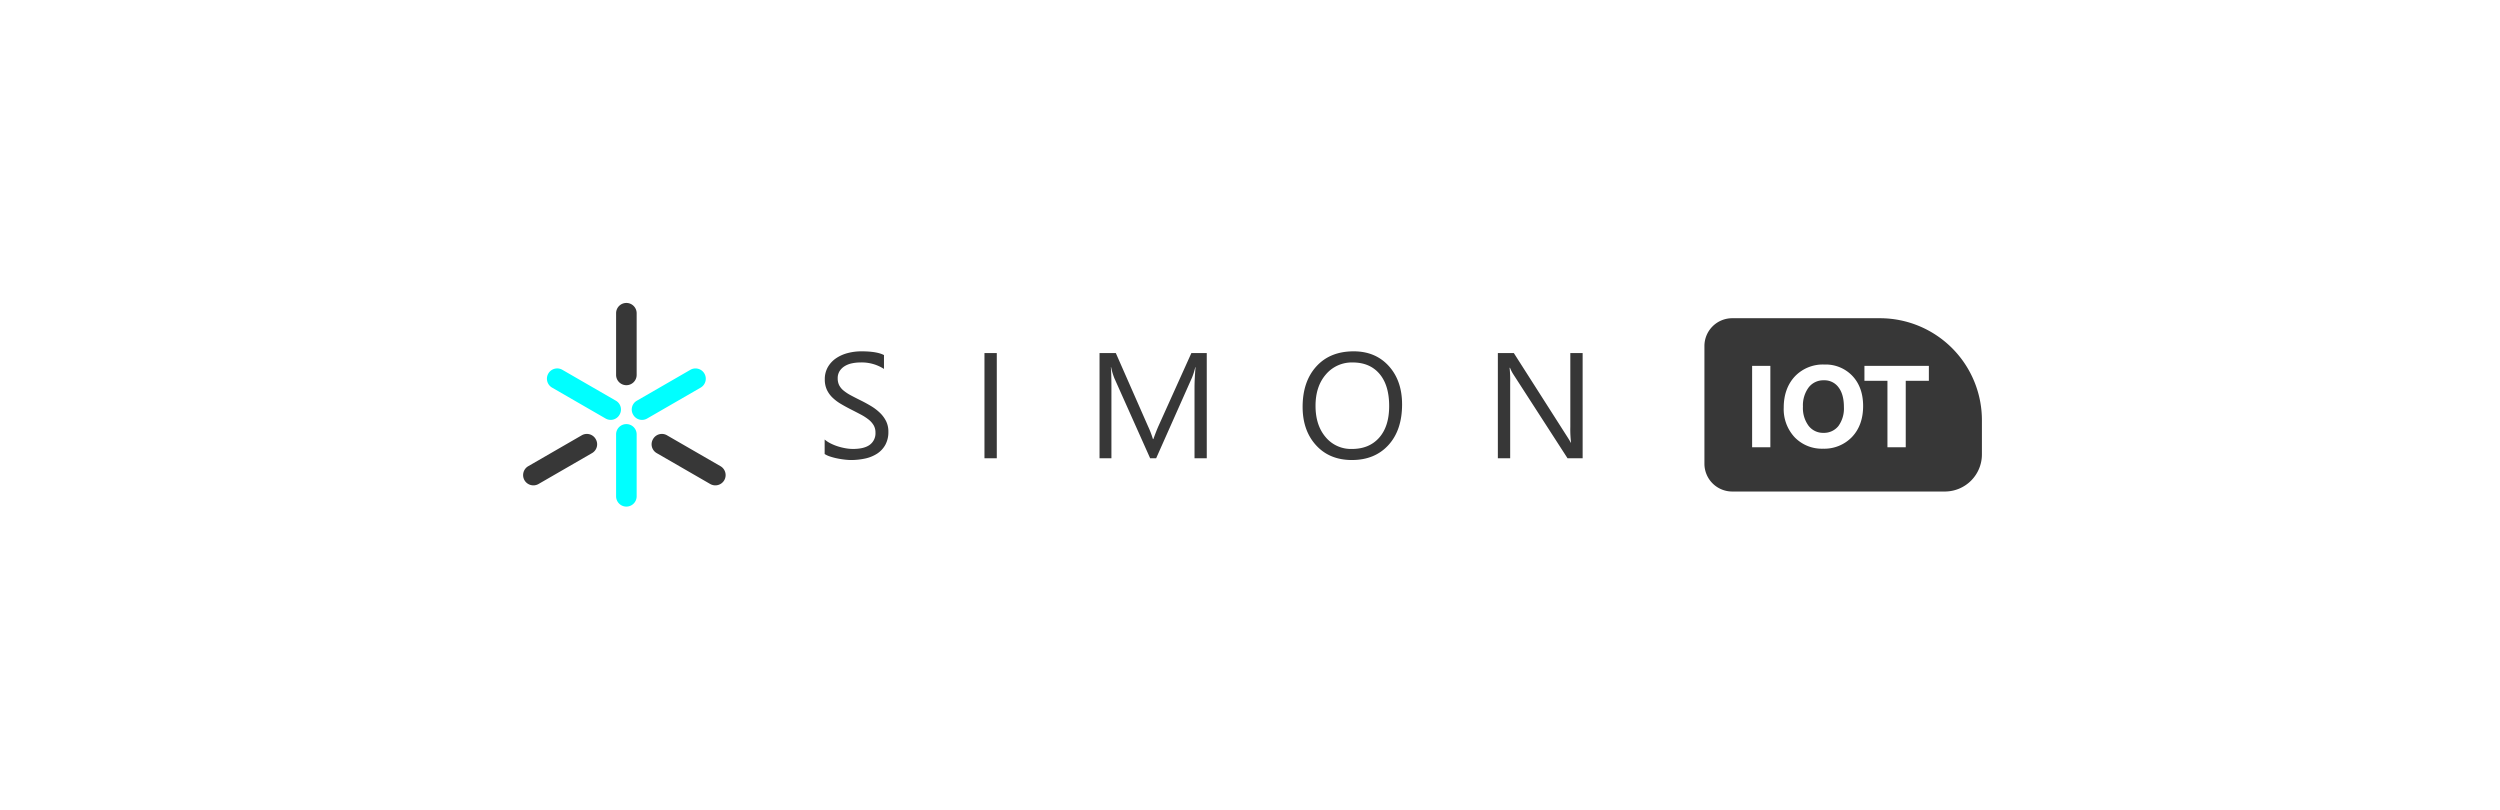 <svg xmlns="http://www.w3.org/2000/svg" xmlns:xlink="http://www.w3.org/1999/xlink" width="982" height="318" viewBox="0 0 982 318">
  <defs>
    <clipPath id="clip-ADMIN_PANEL_LOGO_ON_LITE_MODE_1">
      <rect width="982" height="318"/>
    </clipPath>
  </defs>
  <g id="ADMIN_PANEL_LOGO_ON_LITE_MODE_1" data-name="ADMIN PANEL LOGO ON LITE MODE – 1" clip-path="url(#clip-ADMIN_PANEL_LOGO_ON_LITE_MODE_1)">
    <g id="Group_12663" data-name="Group 12663">
      <path id="Path_7999" data-name="Path 7999" d="M3.486-1.671v-5.7A11.078,11.078,0,0,0,5.834-5.819,19.022,19.022,0,0,0,8.715-4.653a22.934,22.934,0,0,0,3.039.735,16.945,16.945,0,0,0,2.823.259q4.465,0,6.669-1.656a5.6,5.6,0,0,0,2.2-4.768,5.6,5.6,0,0,0-.735-2.91,8.275,8.275,0,0,0-2.031-2.261,20.153,20.153,0,0,0-3.068-1.959q-1.772-.936-3.817-1.973Q11.639-20.281,9.766-21.4a17.477,17.477,0,0,1-3.255-2.478A10.334,10.334,0,0,1,4.336-26.95a9.5,9.5,0,0,1-.792-4.019,9.45,9.45,0,0,1,1.239-4.912,10.625,10.625,0,0,1,3.255-3.443,14.758,14.758,0,0,1,4.595-2.017A21.04,21.04,0,0,1,17.89-42q6.107,0,8.9,1.469v5.445A16.136,16.136,0,0,0,17.4-37.624a15.446,15.446,0,0,0-3.169.331,8.951,8.951,0,0,0-2.823,1.08,6.254,6.254,0,0,0-2.017,1.93A5.123,5.123,0,0,0,8.614-31.4,5.931,5.931,0,0,0,9.2-28.665a6.708,6.708,0,0,0,1.743,2.1,17.36,17.36,0,0,0,2.809,1.844q1.656.893,3.817,1.959,2.218,1.095,4.206,2.3a19.225,19.225,0,0,1,3.486,2.679,11.906,11.906,0,0,1,2.377,3.255,9.151,9.151,0,0,1,.879,4.091,10.374,10.374,0,0,1-1.2,5.171A9.812,9.812,0,0,1,24.1-1.815,14.092,14.092,0,0,1,19.417.1a25.638,25.638,0,0,1-5.589.591,22.775,22.775,0,0,1-2.42-.158Q9.968.375,8.47.072A23.977,23.977,0,0,1,5.632-.677,8.83,8.83,0,0,1,3.486-1.671ZM71.1,0H66.26V-41.312H71.1Zm82.479,0h-4.811V-27.714q0-3.284.4-8.038h-.115a25.7,25.7,0,0,1-1.239,4L133.7,0h-2.362L117.251-31.517a24.691,24.691,0,0,1-1.239-4.235H115.9q.23,2.478.23,8.1V0H111.46V-41.312h6.4L130.532-12.5a36.887,36.887,0,0,1,1.9,4.955h.173q1.239-3.4,1.988-5.07l12.935-28.693h6.05Zm57.012.691Q201.8.691,196.518-5.1t-5.286-15.067q0-9.968,5.387-15.9T211.282-42q8.556,0,13.785,5.762T230.3-21.174q0,10.112-5.358,15.989T210.591.691Zm.346-38.315a13.319,13.319,0,0,0-10.573,4.7q-4.062,4.7-4.062,12.33t3.961,12.287a12.919,12.919,0,0,0,10.328,4.653q6.8,0,10.717-4.437t3.918-12.417q0-8.182-3.8-12.647T210.937-37.624ZM301.223,0h-5.935L274.027-32.928a13.76,13.76,0,0,1-1.325-2.593h-.173a42.529,42.529,0,0,1,.23,5.675V0h-4.84V-41.312h6.28L294.885-8.9q1.3,2.017,1.671,2.766h.115a43.71,43.71,0,0,1-.288-6.079v-29.1h4.84Z" transform="translate(320.438 180.003)" fill="#373737"/>
      <g id="Group_12646" data-name="Group 12646" transform="translate(0 -0.003)">
        <path id="Path_7908" data-name="Path 7908" d="M4.038,32.307A3.986,3.986,0,0,1,0,28.268V4.038a4.038,4.038,0,0,1,8.077,0v24.23A3.987,3.987,0,0,1,4.038,32.307Z" transform="translate(213.358 150.238) rotate(-60)" fill="aqua" fill-rule="evenodd"/>
        <path id="Path_7909" data-name="Path 7909" d="M10.438,41.209A4.05,4.05,0,0,1,6.4,37.17V12.838a4.038,4.038,0,1,1,8.077,0V37.17A4.05,4.05,0,0,1,10.438,41.209Z" transform="translate(235.602 157.789)" fill="aqua" fill-rule="evenodd"/>
        <path id="Path_7911" data-name="Path 7911" d="M4.039,32.307A3.987,3.987,0,0,1,0,28.268V4.038a4.038,4.038,0,0,1,8.077,0v24.23A3.986,3.986,0,0,1,4.039,32.307Z" transform="translate(274.67 143.25) rotate(60)" fill="aqua" fill-rule="evenodd"/>
        <path id="Path_7910" data-name="Path 7910" d="M10.438,45.918A4.05,4.05,0,0,1,6.4,41.879V17.648a4.038,4.038,0,1,1,8.077,0V41.879A4.05,4.05,0,0,1,10.438,45.918Z" transform="translate(235.601 105.393)" fill="#373737" fill-rule="evenodd"/>
        <path id="Path_7912" data-name="Path 7912" d="M4.039,32.307A4.05,4.05,0,0,1,0,28.268V4.038A3.986,3.986,0,0,1,4.038,0,3.987,3.987,0,0,1,8.077,4.038v24.23A4.05,4.05,0,0,1,4.039,32.307Z" transform="translate(231.978 168.989) rotate(60)" fill="#373737" fill-rule="evenodd"/>
        <path id="Path_7913" data-name="Path 7913" d="M4.038,32.307A4.05,4.05,0,0,1,0,28.268V4.038A3.987,3.987,0,0,1,4.039,0,3.986,3.986,0,0,1,8.077,4.038v24.23A4.05,4.05,0,0,1,4.038,32.307Z" transform="translate(254.49 175.983) rotate(-60)" fill="#373737" fill-rule="evenodd"/>
      </g>
      <path id="Path_7952" data-name="Path 7952" d="M19625.455,18444.068h-83.541a10.92,10.92,0,0,1-10.91-10.906V18386.9a10.918,10.918,0,0,1,10.91-10.9H19600a40.053,40.053,0,0,1,40,40v13.512A14.565,14.565,0,0,1,19625.455,18444.068Zm-47.346-49.879a15.169,15.169,0,0,0-11.584,4.67c-2.9,3.121-4.371,7.246-4.371,12.268a16.151,16.151,0,0,0,4.3,11.641,14.855,14.855,0,0,0,11.162,4.48,15.065,15.065,0,0,0,11.373-4.621c2.891-3.057,4.352-7.141,4.352-12.135,0-4.887-1.41-8.859-4.2-11.822A14.44,14.44,0,0,0,19578.109,18394.189Zm15.748.512v5.879h9.037v26.1h7.189v-26.1h9.084v-5.875h-25.311Zm-44.117,0v31.975h7.162v-31.971h-7.162Zm27.992,26.322a7.13,7.13,0,0,1-5.816-2.775,11.675,11.675,0,0,1-2.215-7.51,11.885,11.885,0,0,1,2.215-7.516,7.254,7.254,0,0,1,6-2.84,6.807,6.807,0,0,1,5.764,2.77c1.4,1.818,2.113,4.418,2.113,7.725a11.709,11.709,0,0,1-2.164,7.469A7.221,7.221,0,0,1,19577.732,18421.023Z" transform="translate(-18861.506 -18251)" fill="#373737"/>
    </g>
  </g>
</svg>
